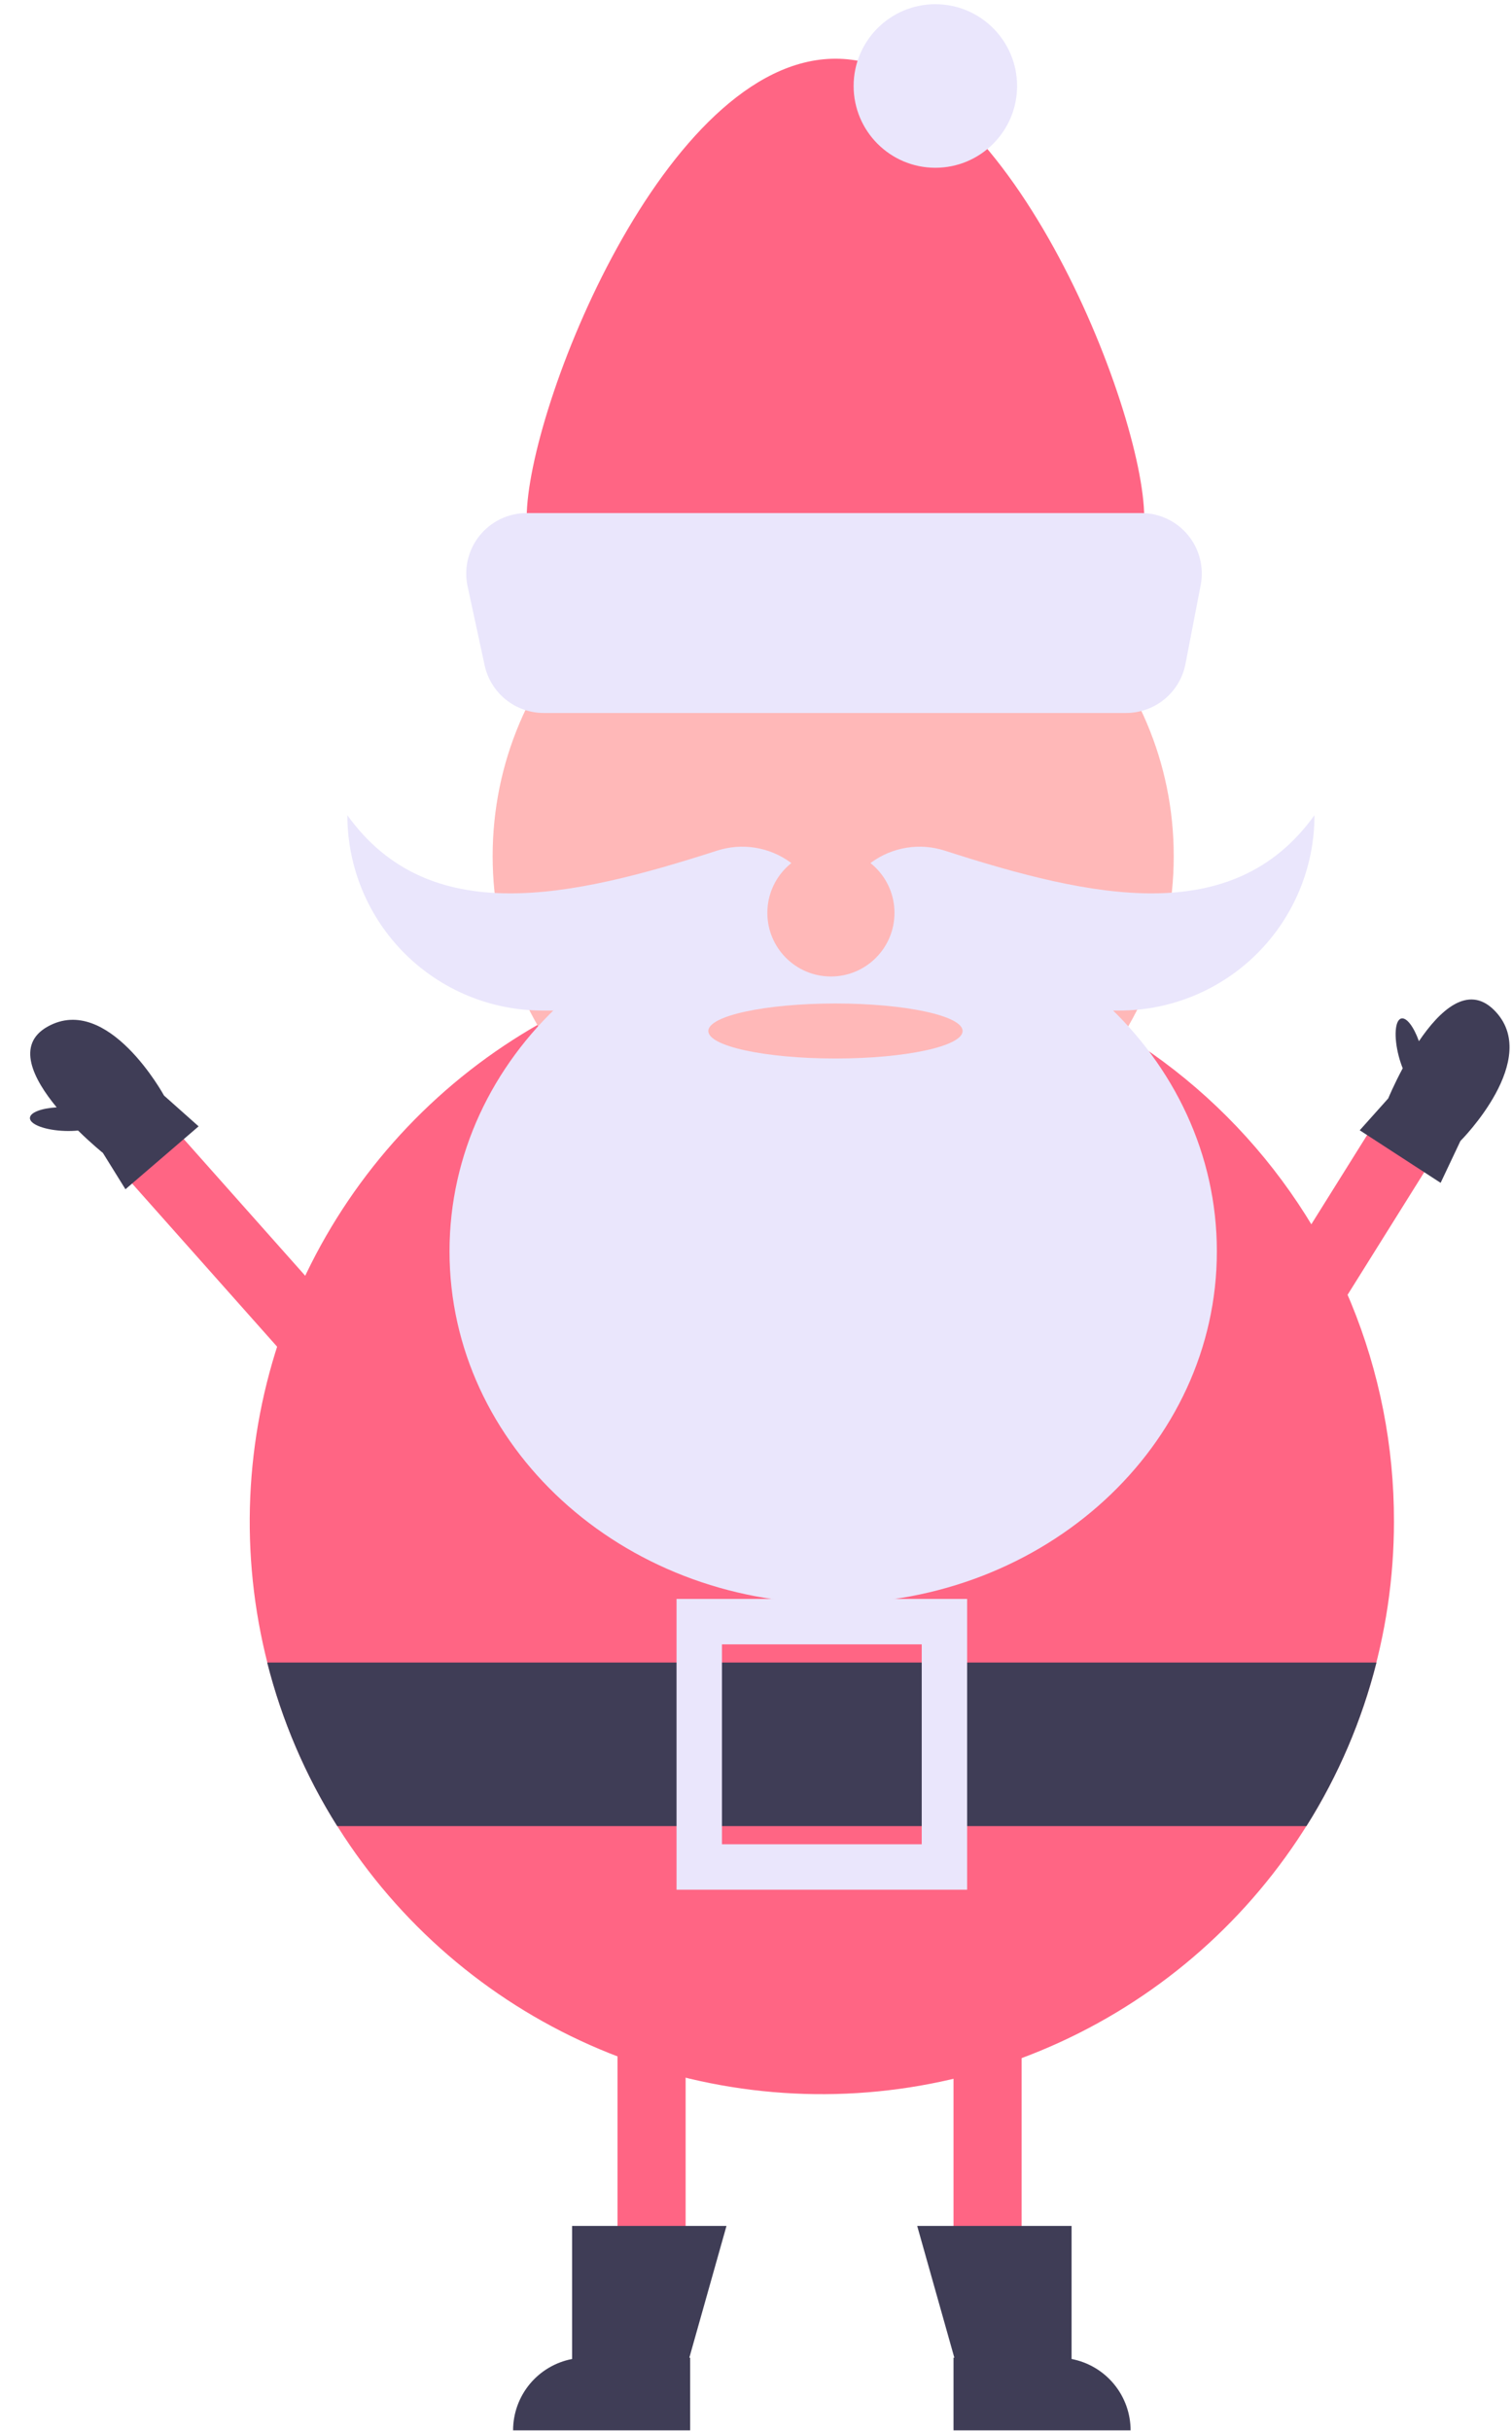 <?xml version="1.0" encoding="UTF-8"?> <svg xmlns="http://www.w3.org/2000/svg" width="333" height="535" viewBox="0 0 333 535" fill="none"> <path d="M307 334.926C307 359.847 299.61 384.207 285.765 404.928C271.92 425.649 252.242 441.798 229.218 451.335C206.195 460.872 180.86 463.367 156.419 458.505C131.977 453.643 109.526 441.643 91.905 424.022C74.283 406.4 62.283 383.949 57.421 359.508C52.559 335.066 55.055 309.732 64.591 286.708C74.128 263.685 90.278 244.006 110.998 230.161C131.719 216.316 156.08 208.926 181 208.926C197.559 208.882 213.963 212.111 229.27 218.428C244.577 224.745 258.484 234.024 270.193 245.733C281.902 257.442 291.182 271.349 297.498 286.656C303.815 301.963 307.044 318.367 307 334.926Z" fill="#FF6584"></path> <path d="M252 113.926C252 137.675 221.555 156.926 184 156.926C146.445 156.926 116 137.675 116 113.926C116 90.178 146.445 12.926 184 12.926C221.555 12.926 252 90.178 252 113.926Z" fill="#FF6584"></path> <path d="M183.5 263.426C224.921 263.426 258.5 229.848 258.5 188.426C258.5 147.005 224.921 113.426 183.5 113.426C142.079 113.426 108.5 147.005 108.5 188.426C108.5 229.848 142.079 263.426 183.5 263.426Z" fill="#FFB8B8"></path> <path d="M183.5 352.926C230.168 352.926 268 318.228 268 275.426C268 232.624 230.168 197.926 183.5 197.926C136.832 197.926 99 232.624 99 275.426C99 318.228 136.832 352.926 183.5 352.926Z" fill="#EAE6FC"></path> <path d="M246.5 222.426H202.537C200.168 222.426 197.823 221.96 195.634 221.053C193.446 220.147 191.458 218.818 189.783 217.143C188.108 215.469 186.779 213.48 185.873 211.292C184.967 209.104 184.5 206.758 184.5 204.39V204.39C184.5 201.548 185.171 198.748 186.459 196.215C187.747 193.683 189.615 191.49 191.911 189.817C194.207 188.143 196.865 187.036 199.671 186.585C202.476 186.134 205.348 186.352 208.052 187.222C240.548 197.679 271.534 204.449 289.5 179.426C289.5 190.831 284.97 201.768 276.906 209.832C268.842 217.896 257.904 222.426 246.5 222.426V222.426Z" fill="#EAE6FC"></path> <path d="M119.5 222.426H163.463C168.247 222.426 172.835 220.526 176.217 217.143C179.6 213.761 181.5 209.173 181.5 204.39V204.39C181.5 201.549 180.829 198.748 179.541 196.215C178.253 193.683 176.385 191.49 174.089 189.817C171.793 188.143 169.135 187.036 166.329 186.585C163.524 186.134 160.652 186.352 157.948 187.222C125.452 197.679 94.466 204.449 76.5 179.426C76.5 190.831 81.03 201.768 89.094 209.832C97.159 217.896 108.096 222.426 119.5 222.426V222.426Z" fill="#EAE6FC"></path> <path d="M183 214.926C190.732 214.926 197 208.658 197 200.926C197 193.194 190.732 186.926 183 186.926C175.268 186.926 169 193.194 169 200.926C169 208.658 175.268 214.926 183 214.926Z" fill="#FFB8B8"></path> <path d="M248.008 156.926H119.75C116.706 156.926 113.754 155.883 111.385 153.972C109.016 152.06 107.374 149.394 106.731 146.418L102.983 129.056C102.563 127.113 102.584 125.101 103.043 123.167C103.503 121.233 104.389 119.427 105.637 117.88C106.886 116.333 108.465 115.085 110.258 114.228C112.051 113.371 114.014 112.926 116.001 112.926H251.362C253.325 112.926 255.264 113.36 257.04 114.197C258.816 115.034 260.385 116.253 261.634 117.767C262.884 119.281 263.783 121.053 264.268 122.955C264.753 124.858 264.812 126.844 264.439 128.771L261.085 146.134C260.498 149.172 258.872 151.91 256.486 153.88C254.099 155.849 251.102 156.926 248.008 156.926V156.926Z" fill="#EAE6FC"></path> <path d="M206 36.926C215.941 36.926 224 28.867 224 18.926C224 8.985 215.941 0.926 206 0.926C196.059 0.926 188 8.985 188 18.926C188 28.867 196.059 36.926 206 36.926Z" fill="#EAE6FC"></path> <path d="M184 232.98C199.464 232.98 212 230.27 212 226.926C212 223.583 199.464 220.872 184 220.872C168.536 220.872 156 223.583 156 226.926C156 230.27 168.536 232.98 184 232.98Z" fill="#FFB8B8"></path> <path d="M303.15 365.926C299.935 378.663 294.731 390.812 287.73 401.926H74.27C67.269 390.812 62.065 378.663 58.85 365.926H303.15Z" fill="#3F3D56"></path> <path d="M213 415.926H149V351.926H213V415.926ZM159 405.926H203V361.926H159V405.926Z" fill="#EAE6FC"></path> <path d="M151 449.926H136V511.926H151V449.926Z" fill="#FF6584"></path> <path d="M225 449.926H210V511.926H225V449.926Z" fill="#FF6584"></path> <path d="M318.429 250.393L305.712 242.438L272.831 295.001L285.548 302.956L318.429 250.393Z" fill="#FF6584"></path> <path d="M236 519.217V489.926H202L210.18 518.926H210V534.926H249V534.926C248.999 531.204 247.7 527.599 245.327 524.732C242.954 521.865 239.656 519.914 236 519.217V519.217Z" fill="#3F3D56"></path> <path d="M126 519.217V489.926H160L151.82 518.926H152V534.926H113V534.926C113.001 531.204 114.3 527.599 116.673 524.732C119.046 521.865 122.344 519.914 126 519.217V519.217Z" fill="#3F3D56"></path> <path d="M329.008 222.273C323.252 216.607 317.052 222.444 312.501 229.171C311.377 226.007 309.778 223.872 308.608 224.174C307.212 224.535 306.958 228.221 308.04 232.408C308.278 233.334 308.576 234.244 308.931 235.131C306.945 238.837 305.74 241.763 305.74 241.763L299.465 248.776L317.28 260.346L321.639 251.133C321.639 251.133 339.853 232.949 329.008 222.273Z" fill="#3F3D56"></path> <path d="M34.513 244.009L23.303 253.977L64.501 300.31L75.71 290.343L34.513 244.009Z" fill="#FF6584"></path> <path d="M10.501 225.951C3.446 229.881 7.304 237.472 12.48 243.731C9.128 243.921 6.629 244.854 6.59 246.062C6.544 247.503 10.01 248.783 14.332 248.922C15.288 248.954 16.244 248.924 17.196 248.832C20.194 251.781 22.663 253.76 22.663 253.76L27.628 261.754L43.741 247.91L36.125 241.137C36.125 241.137 23.796 218.544 10.501 225.951Z" fill="#3F3D56"></path> </svg> 